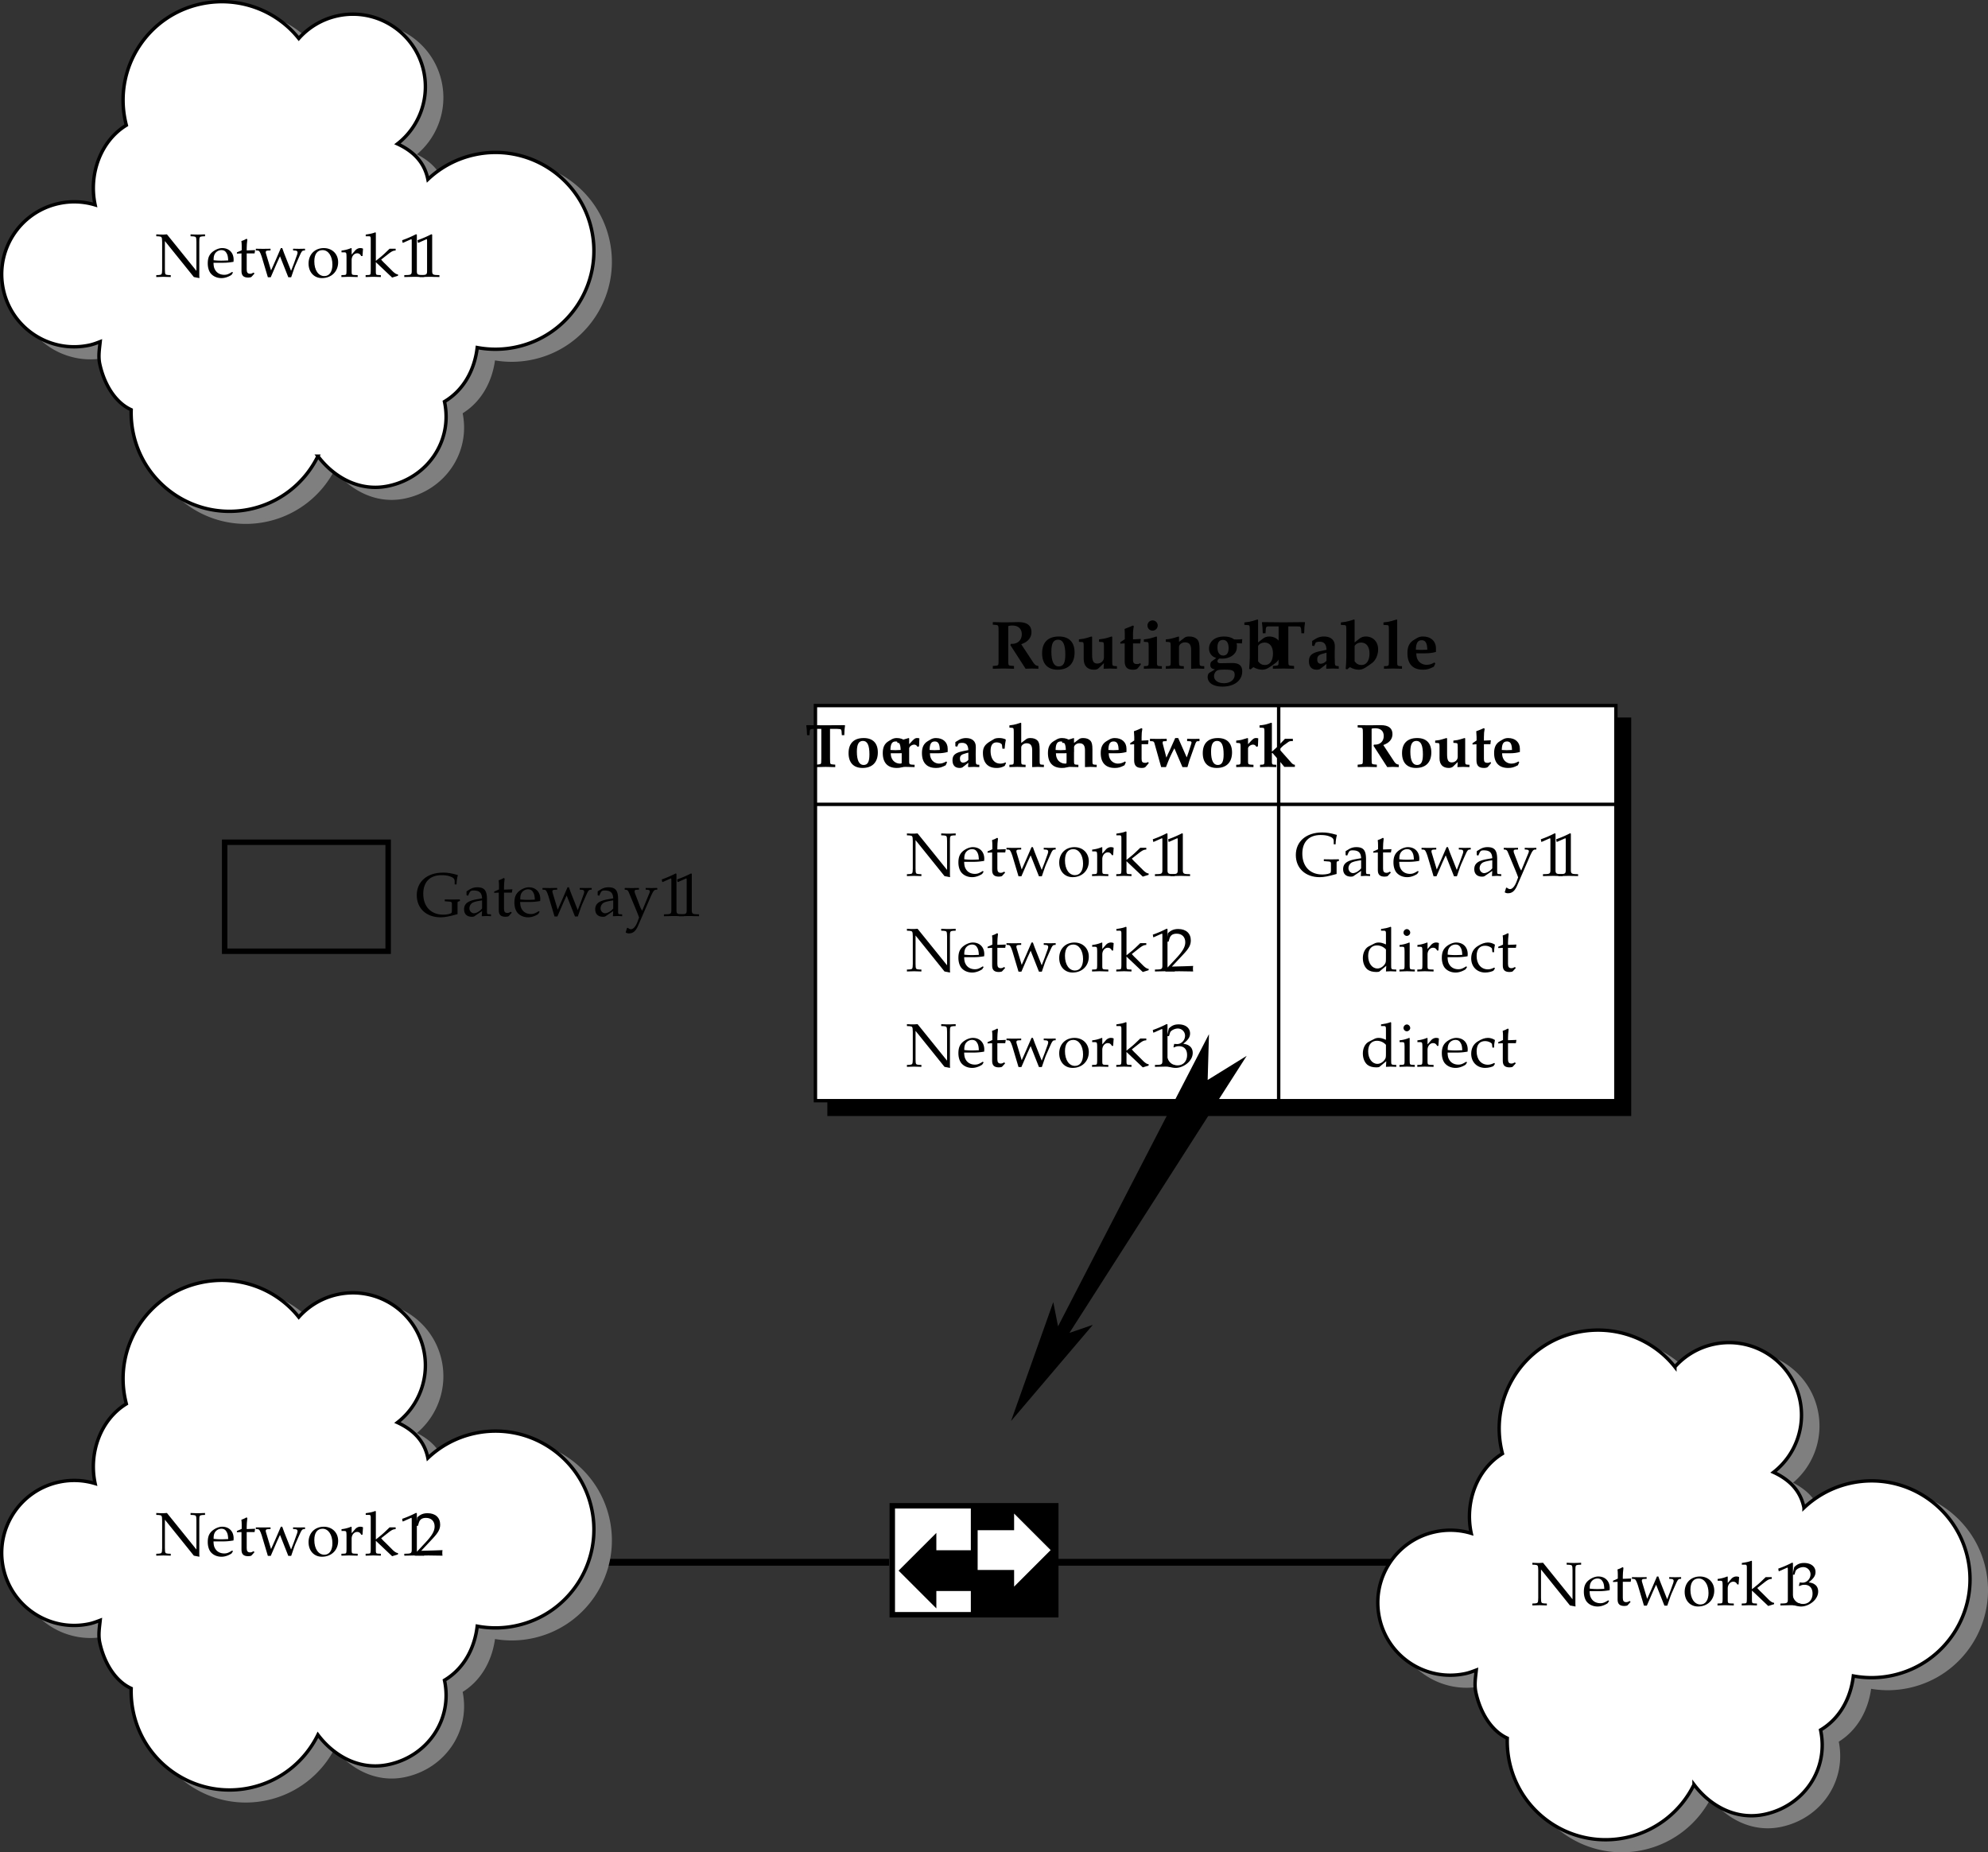 <svg xmlns="http://www.w3.org/2000/svg" xmlns:xlink="http://www.w3.org/1999/xlink" width="291.821" height="271.904"><rect width="100%" height="100%" fill="#333333" stroke="none"/><defs><path id="a" d="M.156-.25v.281C.796.016 1.016 0 1.203 0c.172 0 .438.016 1.078.031V-.25l-.406-.016c-.422-.046-.438-.078-.453-.812V-5.25L5.672.031l.812.157v-.11C6.47-.016 6.47-.109 6.47-.156v-4.969c0-.719.031-.766.453-.813l.39-.015v-.281c-.578.03-.875.03-1.062.03-.203 0-.438 0-1.063-.03v.28l.407.016c.422.047.437.094.453.813v4.25L1.72-6.235l-.485.032c-.515 0-.578 0-1.078-.031v.28l.39.016c.423.047.454.094.47.813v4.047C1-.344.969-.312.546-.266Zm0 0"/><path id="b" d="m3.938-.625-.126-.094c-.562.344-.78.422-1.171.422-.579 0-1.063-.266-1.313-.703-.172-.281-.234-.547-.25-1.063h1.313c.64 0 1.062-.046 1.625-.14 0-.125.015-.203.015-.313 0-1.03-.672-1.703-1.687-1.703-.313 0-.703.11-1.078.328C.53-3.453.234-2.906.234-1.969c0 .563.141 1.047.375 1.39.36.485.954.766 1.641.766.344 0 .672-.078 1.031-.234.235-.11.438-.219.469-.281zm-.704-1.781c-.468.015-.671.031-1.015.031a9.74 9.74 0 0 1-1.125-.063c0-.421.031-.609.14-.859a1.12 1.12 0 0 1 1-.625c.313 0 .547.11.704.36.203.296.265.562.296 1.156zm0 0"/><path id="c" d="M.875-3.438v2.594c0 .656.297.953 1 .953.203 0 .422-.046.469-.109l.437-.484-.125-.141c-.219.125-.344.172-.515.172-.36 0-.5-.188-.5-.625v-2.36h1.156l.078-.484-1.234.047v-.344c0-.36.03-.75.093-1.265l-.109-.11c-.219.14-.484.25-.766.344.032.25.047.438.047.719v.625l-.703.312v.188zm0 0"/><path id="d" d="M3.719-4.219c-.75 1.75-.86 2-1.438 3.282l-.75-2.485C1.5-3.5 1.5-3.578 1.5-3.64c0-.14.11-.218.344-.218l.36-.016v-.25c-.626.016-.876.016-1.079.016-.203 0-.453 0-1.078-.016v.25l.266.016c.25.015.359.203.593.89l.906 3.03h.422L3.125-2c.078-.188.094-.203.469-1.016L4.813.063h.421c.079-.235.141-.422.204-.594.171-.531.375-1.078.406-1.14l.625-1.407c.265-.61.375-.75.562-.781l.235-.016v-.25c-.5.016-.704.016-.875.016-.172 0-.375 0-.875-.016v.25l.296.016c.22 0 .36.109.36.28 0 .095-.031.204-.063.313L5.656-2c-.078.203-.156.406-.437 1.125l-1.032-2.61c-.125-.328-.187-.5-.265-.734Zm0 0"/><path id="e" d="M2.516-4.219C1.203-4.219.28-3.297.28-1.953c0 1.266.797 2.14 1.969 2.14 1.39 0 2.375-.968 2.375-2.328 0-1.218-.875-2.078-2.11-2.078zm-.172.297c.844 0 1.437.89 1.437 2.125 0 1.047-.437 1.688-1.187 1.688-.875 0-1.469-.875-1.469-2.157 0-1.078.438-1.656 1.219-1.656zm0 0"/><path id="f" d="M.188-.25v.281C.78.016 1.046 0 1.296 0c.219 0 .547.016 1.281.031V-.25L2.11-.266c-.406-.03-.421-.046-.421-.656v-1.547c0-.547.359-.984.812-.984.266 0 .453.125.594.406h.187l.078-1.078c-.093-.063-.25-.094-.421-.094-.266 0-.547.14-.735.36l-.515.593v-.921l-.079-.032a4.904 4.904 0 0 1-1.406.36v.265h.344c.36 0 .375.031.39.656v2.016C.922-.328.922-.297.61-.266zm0 0"/><path id="g" d="M.188-.25v.281C.813.016 1.078 0 1.327 0c.25 0 .5.016 1.094.031V-.25l-.39-.016c-.329-.03-.345-.062-.345-.656v-1.234L4.079.109l.86-.265V-.36c-.22 0-.47-.157-.766-.438L3.047-1.922a5.88 5.88 0 0 1-.578-.61l1.156-.905c.438-.329.656-.422.969-.422v-.266h-.89c-.579.563-1 .969-1.36 1.25l-.656.531v-4.125l-.079-.062c-.39.156-.687.218-1.406.328v.25H.72c.156 0 .219.11.219.375v4.656C.923-.328.923-.297.61-.266zm0 0"/><path id="h" d="M.61-5h.078l1.171-.516c0-.015.016-.015.016-.015.063 0 .078.093.078.297V-.86c0 .468-.094.562-.578.593L.859-.25v.281C1.641.016 2.156 0 2.344 0c.125 0 .328 0 .625.016.125 0 .375 0 .797.015V-.25l-.47-.016c-.483-.03-.593-.125-.593-.593v-5.344l-.125-.047a15.14 15.14 0 0 1-2.031.875Zm0 0"/><path id="i" d="M.14-.203V.03C1.235.016 1.75 0 2.157 0c.375 0 .906.016 2.063.031-.032-.187-.032-.281-.032-.406s0-.219.032-.406c-1.047.047-1.453.047-3.125.094l1.64-1.75c.875-.923 1.14-1.423 1.14-2.094 0-1.032-.703-1.672-1.844-1.672-.64 0-1.078.187-1.531.625L.344-4.344h.265l.125-.422c.141-.515.47-.75 1.063-.75.781 0 1.266.485 1.266 1.266 0 .672-.376 1.328-1.391 2.406zm0 0"/><path id="j" d="M.39-4.484h.282l.156-.5c.094-.313.672-.61 1.14-.61a1.06 1.06 0 0 1 1.063 1.047c0 .672-.531 1.234-1.172 1.234-.062 0-.171-.015-.296-.015-.016 0-.063 0-.125-.016l-.11.485.063.046c.343-.156.5-.187.75-.187.75 0 1.187.469 1.187 1.297 0 .906-.562 1.516-1.39 1.516-.422 0-.797-.141-1.063-.391-.219-.203-.328-.406-.5-.89l-.234.093C.328-.828.39-.5.453-.047c.469.156.86.234 1.203.234.719 0 1.547-.406 2.047-1.015.297-.375.453-.766.453-1.188 0-.437-.172-.812-.5-1.03-.234-.173-.437-.235-.89-.313.718-.563 1-.97 1-1.516 0-.797-.672-1.328-1.672-1.328-.61 0-1.016.172-1.453.61zm0 0"/><path id="x" d="M5.766-4.64h.28c0-.47.063-.876.188-1.376-1-.28-1.468-.359-2.171-.359-2.329 0-3.86 1.313-3.86 3.313 0 1.937 1.406 3.25 3.5 3.25.64 0 1.266-.126 2.485-.47v-1.515c0-.281.015-.297.109-.328l.25-.094-.031-.219c-.547.016-.797.016-1.11.016-.297 0-.547 0-1.093-.015v.265l.75.063c.234.015.296.109.296.312v.922c0 .203-.015.313-.046.39-.094.157-.625.282-1.22.282-1.812 0-2.937-1.188-2.937-3.063C1.156-5 2.141-6 3.828-6c.453 0 .86.047 1.188.156.53.172.75.375.75.719zm0 0"/><path id="y" d="M2.922-.734 2.875.03c.438-.014.578-.03.703-.03.11 0 .172 0 .469.016l.187.015V-.25l-.343-.016c-.235-.015-.25-.046-.25-.515v-1.656c0-1.313-.375-1.782-1.422-1.782-.406 0-.75.094-1.094.297l-.484.297v.578l.234.063L1-3.266c.188-.421.281-.484.688-.484.843 0 1.203.344 1.234 1.156l-.89.156C.796-2.203.281-1.78.281-.984c0 .687.421 1.093 1.14 1.093.172 0 .312-.03.375-.078zm0-.375c-.266.359-.828.703-1.188.703-.359 0-.671-.328-.671-.719a.98.98 0 0 1 .437-.813c.234-.14.734-.265 1.422-.359zm0 0"/><path id="z" d="M2.672-.781c-.203-.328-.297-.547-.453-.985L1.64-3.28a.896.896 0 0 1-.079-.375c0-.125.094-.203.297-.203l.344-.016v-.25c-.594.016-.844.016-1.047.016-.218 0-.437 0-1.047-.016v.25l.157.016c.234.015.343.125.468.437l.985 2.36c.25.609.343.828.5 1.28l-.203.548c-.282.765-.641 1.171-.985 1.171-.14 0-.312-.078-.453-.203H.453l-.203.672a.79.79 0 0 0 .484.14c.594 0 .985-.327 1.329-1.108L3.89-2.766c.359-.828.53-1.062.75-1.093l.25-.016v-.25c-.485.016-.688.016-.844.016-.172 0-.375 0-.86-.016v.25l.235.016c.25.015.375.093.375.218a.693.693 0 0 1-.047.235zm0 0"/><path id="A" d="M3.703-3.938c-.5-.218-.75-.28-1.062-.28-.25 0-.47.046-.688.171l-.797.406c-.515.282-.843.938-.843 1.704 0 .718.25 1.312.671 1.671.329.25.75.375 1.329.375.187 0 .39-.03.437-.078l1-.828-.047.828C4.11.016 4.266 0 4.391 0c.078 0 .203 0 .39.016.063 0 .235 0 .438.015V-.25l-.422-.016c-.313-.046-.328-.062-.328-.656v-5.547L4.39-6.53c-.407.156-.704.218-1.407.328v.25h.5c.157 0 .22.11.22.375zm0 1.954c0 .578-.015.671-.125.875-.25.421-.703.703-1.125.703-.781 0-1.36-.766-1.36-1.844 0-.969.485-1.547 1.298-1.547.343 0 .703.11 1.015.328.188.125.297.25.297.313zm0 0"/><path id="B" d="m1.688-4.188-.079-.03a4.904 4.904 0 0 1-1.406.359v.265h.344c.36 0 .375.031.39.656v2.016c0 .594-.03.625-.328.656L.188-.25v.281C.813.016 1.078 0 1.313 0c.234 0 .5.016 1.125.031V-.25L2.03-.266c-.328-.046-.328-.062-.344-.656Zm-.407-2c-.265 0-.5.235-.5.516 0 .25.235.484.485.484.265 0 .5-.234.5-.484 0-.266-.235-.516-.485-.516Zm0 0"/><path id="C" d="M3.594-2.797c0-.422.047-.781.125-1.11-.36-.218-.672-.312-1.047-.312-.438 0-.938.172-1.469.516-.64.39-.969 1.015-.969 1.812 0 1.22.844 2.079 2.063 2.079.469 0 1.14-.172 1.234-.313l.188-.281-.094-.14c-.344.171-.625.265-.938.265-1 0-1.656-.781-1.656-1.969 0-.969.438-1.5 1.25-1.5.406 0 .828.172 1 .406l.063.547zm0 0"/><path id="k" d="M3.64-5.578h1.047c.407.016.5.031.563.094l.078.203.047.625h.36c.015-.688.046-1 .109-1.422l-.047-.047c-2.469.016-2.469.016-2.797.016-.313 0-.313 0-2.797-.016l-.047.047c.063.422.094.734.11 1.422h.359l.047-.625c.062-.266.078-.282.64-.297H2.36v4.36c0 .546-.015.687-.078.765-.047.047-.125.078-.344.094l-.328.03v.36C2.36.016 2.688 0 3 0c.328 0 .64.016 1.406.031v-.36l-.343-.03c-.204-.016-.282-.032-.344-.094-.063-.063-.078-.188-.078-.766Zm0 0"/><path id="l" d="M2.578-4.234c-1.437 0-2.219.78-2.219 2.218C.36-.625 1.094.156 2.406.156c1.438 0 2.25-.828 2.25-2.281 0-1.36-.734-2.11-2.078-2.11zm-.11.421c.657 0 .954.641.954 1.97 0 1.109-.25 1.562-.86 1.562-.64 0-.984-.656-.984-1.953 0-1.094.281-1.579.89-1.579zm0 0"/><path id="n" d="M.266-.313v.344L1.437 0c.11 0 .125 0 1.36.031v-.344l-.36-.015C2.031-.375 2-.391 2-.906v-1.781c0-.282.375-.579.734-.579.22 0 .375.11.5.329l.22-.094.046-1.156a1.039 1.039 0 0 0-.328-.047c-.266 0-.422.109-.766.468L2-3.328v-.86l-.078-.046-.64.187c-.266.094-.438.125-1.016.188v.328l.406.031c.203.016.234.078.234.625v1.969c0 .5-.031.562-.328.578zm0 0"/><path id="m" d="M4.156-2.656c0-.969-.687-1.578-1.718-1.578-.297 0-.532.062-.782.203l-.422.25c-.593.36-.859.89-.859 1.75C.375-.61 1.094.156 2.438.156c.53 0 .843-.093 1.421-.39l.204-.438-.11-.125c-.422.235-.687.313-1.062.313-.454 0-.907-.25-1.125-.641-.141-.25-.204-.453-.22-.875h1.188c.516 0 .97-.063 1.422-.188Zm-1.906.203h-.031c-.078 0-.235-.016-.438-.016-.047 0-.125 0-.281-.015.016-.891.234-1.25.766-1.25.5 0 .718.359.734 1.25zm0 0"/><path id="o" d="m2.688-.61-.047.563.046.078C3.172.016 3.375 0 3.516 0c.125 0 .312.016.78.031v-.344l-.265-.015c-.203-.031-.25-.125-.25-.547v-.203c-.015-.297-.015-.547-.015-.766 0-.218 0-.515.015-.86v-.265c0-.797-.531-1.265-1.437-1.265-.39 0-.735.093-1.078.296L.78-3.64v.61l.266.062.203-.437c.031-.063.281-.125.516-.125.609 0 .89.328.921 1.062l-.78.156C.765-2.078.358-1.734.358-.968.36-.234.734.156 1.406.156c.219 0 .36-.047.453-.11zm0-.421c-.172.234-.5.406-.766.406-.297 0-.469-.219-.469-.578 0-.438.188-.61.828-.781l.406-.11Zm0 0"/><path id="p" d="M3.516-2.672c.046-.578.093-.875.171-1.265l-.062-.126c-.406-.14-.594-.171-.922-.171-.344 0-.594.046-.812.187l-.47.281c-.796.47-1.093.922-1.093 1.704 0 1.437.703 2.218 2 2.218a2.24 2.24 0 0 0 1.203-.312l.188-.406-.078-.094c-.297.125-.5.172-.766.172-.89 0-1.422-.72-1.422-1.86 0-.828.297-1.25.875-1.25.406 0 .766.172.797.375l.063.547zm0 0"/><path id="q" d="M.219-.313v.344L1.375 0c.188 0 .61.016 1.219.031v-.344L2.28-.328c-.297-.016-.328-.078-.328-.578V-2.86c0-.313.375-.61.781-.61.579 0 .829.313.829 1.047V.031C4.03.016 4.218 0 4.375 0c.14 0 .328.016.906.031v-.344l-.297-.015c-.296-.016-.328-.078-.328-.578v-1.672c0-.688-.078-1.031-.312-1.281-.235-.25-.594-.375-1.047-.375-.266 0-.469.046-.625.171l-.719.547v-2.906l-.078-.062-.64.203C1-6.203.702-6.156.218-6.094v.328l.406.032c.203.015.234.078.234.625v4.203c0 .5-.03.562-.328.578zm0 0"/><path id="r" d="M.219-.313v.344L1.375 0c.188 0 .61.016 1.219.031v-.344L2.28-.328c-.297-.016-.328-.078-.328-.578V-2.86c0-.313.375-.61.781-.61.579 0 .829.313.829 1.031v2.47C4.03.015 4.218 0 4.375 0c.14 0 .328.016.906.031v-.344l-.297-.015c-.296-.016-.328-.078-.328-.578v-1.672c0-.688-.078-1.031-.312-1.281-.235-.25-.594-.375-1.047-.375-.266 0-.469.046-.625.171l-.719.547v-.671l-.047-.047C.97-3.938.72-3.875.22-3.86v.328l.406.031c.203.016.234.078.234.625v1.969c0 .5-.03.562-.328.578zm0 0"/><path id="s" d="m2.922-.547-.078-.172c-.188.094-.266.125-.406.125-.438 0-.563-.14-.563-.578v-2.156h.953l.063-.578-1.016.047v-.516c0-.5.031-.813.11-1.219l-.126-.093c-.359.171-.64.28-1.109.453.031.453.047.625.047.828v.531l-.594.39v.204l.578-.047v2.344c0 .796.328 1.14 1.11 1.14.28 0 .5-.062.578-.172zm0 0"/><path id="t" d="M1.75.031h.703C2.922-1.172 3-1.39 3.688-2.734L4.875.03h.734c.141-.469.235-.812.313-1.047l.828-2.328c.11-.297.203-.422.328-.422l.297-.015v-.344c-.531.016-.734.016-.906.016-.172 0-.375 0-.907-.016v.344l.375.015c.172 0 .266.079.266.188a.665.665 0 0 1-.031.172l-.328 1.015c-.094.313-.188.563-.344 1L4.25-4.234h-.438l-.78 1.75c-.188.39-.36.75-.516 1.125l-.532-2.047c-.015-.031-.015-.11-.015-.172 0-.11.062-.188.172-.188l.421-.015v-.344l-1.218.016c-.125 0-.266 0-1.235-.016v.344l.297.015c.219.016.313.094.375.344zm0 0"/><path id="u" d="M.266-.313v.344L1.422 0c.187 0 .61.016 1.219.031v-.344l-.313-.015C2.031-.344 2-.406 2-.906v-1.125h.094l.953 1.078c.125.156.64.781.781.953h1.547v-.313c-.188-.015-.328-.093-.5-.28L3.109-2.579l.079-.063c.265-.28.515-.515.624-.578l.563-.406a.715.715 0 0 1 .438-.156h.265v-.344H3.922L2.953-3.11c-.203.218-.453.437-.953.875v-4.188l-.078-.062-.64.203c-.266.078-.563.14-1.095.187v.328l.485.032c.203.015.234.078.234.625v4.203c0 .5-.031.562-.328.578zm0 0"/><path id="v" d="M.344-.328v.36C1.109.015 1.438 0 1.75 0c.313 0 .64.016 1.406.031v-.36l-.344-.03c-.203-.016-.28-.032-.343-.094-.063-.063-.078-.188-.078-.766v-4.375c.125-.062.28-.078.515-.078.813 0 1.266.406 1.266 1.14 0 .766-.516 1.266-1.281 1.266h-.157l-.062.172L4.687.031 5.5 0c.453.016.531.016.875.031v-.36c-.328-.062-.422-.124-.64-.405l-1.626-2.47c.5-.202.72-.343.97-.608.25-.297.374-.61.374-1 0-.875-.578-1.313-1.703-1.313h-.625c-.25.016-.969.016-1.188.016-.25 0-.25 0-1.593-.016v.328l.344.031c.406.032.421.063.421.875v3.672c0 .547-.015.703-.078.766-.047.047-.125.078-.343.094zm0 0"/><path id="w" d="m3.531-.719-.047.75C4 .016 4.22 0 4.328 0c.078 0 .25.016.5.016.047 0 .234 0 .422.015v-.344l-.297-.015c-.297-.016-.328-.078-.328-.578v-3.281l-.094-.047-.625.187c-.281.094-.469.125-1.015.188v.328l.406.031c.203.016.234.078.234.625v1.406c0 .453-.39.813-.875.813-.5 0-.687-.313-.687-1.188v-2.343l-.094-.047-.64.187c-.282.094-.438.125-1.016.188v.328l.406.031c.219.016.234.078.234.625v1.61c0 .921.485 1.421 1.36 1.421.265 0 .484-.078.625-.203zm0 0"/><path id="D" d="M.39-.375v.406C1.235.016 1.595 0 1.938 0c.36 0 .72.016 1.563.031v-.406l-.375-.031c-.22-.016-.314-.031-.376-.094-.078-.078-.094-.219-.094-.844v-4.875c.14-.062.313-.093.578-.093.891 0 1.407.468 1.407 1.28 0 .845-.579 1.407-1.422 1.407h-.172l-.078.188L5.203.03 6.11 0c.516.016.594.016.97.031v-.406c-.36-.063-.454-.125-.704-.438l-1.813-2.75c.563-.234.813-.374 1.079-.671a1.64 1.64 0 0 0 .421-1.11c0-.968-.64-1.468-1.906-1.468-.11 0-.343 0-.687.015-.266 0-1.078.016-1.313.016-.281 0-.281 0-1.765-.032v.375l.375.032c.453.031.468.078.468.968v4.094c0 .594-.015.766-.078.828-.062.063-.156.094-.39.11Zm0 0"/><path id="E" d="M2.875-4.703c-1.61 0-2.469.86-2.469 2.469 0 1.53.813 2.406 2.266 2.406 1.594 0 2.5-.906 2.5-2.531 0-1.516-.813-2.344-2.297-2.344zm-.125.469c.719 0 1.063.703 1.063 2.187 0 1.235-.282 1.735-.97 1.735-.718 0-1.077-.735-1.077-2.172 0-1.22.296-1.75.984-1.75zm0 0"/><path id="F" d="m3.922-.797-.047.828C4.453.016 4.688 0 4.813 0c.093 0 .28.016.546.016.063 0 .266 0 .47.015v-.375L5.5-.359C5.172-.391 5.14-.453 5.14-1v-3.656l-.093-.047-.703.219c-.328.093-.532.125-1.14.203v.36l.452.03c.235.016.266.094.266.704v1.562c0 .5-.438.89-.969.89-.562 0-.765-.343-.765-1.312v-2.61l-.11-.046-.703.219c-.313.093-.5.125-1.125.203v.36l.453.03c.235.016.25.094.25.704v1.78C.953-.39 1.5.173 2.47.173c.297 0 .547-.078.687-.234zm0 0"/><path id="G" d="m3.234-.594-.078-.203c-.203.11-.297.14-.453.14-.469 0-.625-.155-.625-.655v-2.375h1.063l.078-.657-1.14.063v-.578a6.1 6.1 0 0 1 .124-1.36l-.14-.093c-.407.187-.72.296-1.22.5.032.5.032.687.032.906v.61l-.656.421v.219l.64-.031v2.593c0 .89.375 1.266 1.235 1.266.312 0 .562-.078.656-.188zm0 0"/><path id="H" d="M.344-.344v.375L1.625 0c.203 0 .688.016 1.36.031v-.375l-.36-.015c-.328-.032-.36-.094-.36-.641v-3.656l-.093-.047-.703.219c-.344.093-.578.14-.985.187-.015 0-.078 0-.14.016v.36l.453.03c.219.016.25.094.25.704V-1c0 .547-.031.61-.36.64zm1.281-6.718a.74.74 0 0 0-.75.75c0 .421.328.75.75.75a.76.76 0 0 0 .75-.75.74.74 0 0 0-.75-.75zm0 0"/><path id="I" d="M.234-.344v.375L1.531 0c.203 0 .672.016 1.344.031v-.375l-.344-.015c-.328-.032-.36-.094-.36-.641v-2.172c0-.344.407-.672.86-.672.656 0 .922.328.922 1.14V.032C4.484.016 4.688 0 4.86 0c.157 0 .375.016 1.016.031v-.375l-.328-.015c-.344-.032-.36-.094-.36-.641v-1.86c0-.765-.093-1.156-.359-1.437-.266-.266-.656-.406-1.156-.406-.313 0-.531.047-.703.187l-.797.61v-.75l-.063-.047c-1.046.328-1.312.39-1.875.422v.36l.454.03c.234.016.265.094.265.704V-1c0 .547-.031.61-.36.64zm0 0"/><path id="J" d="m5.297-3.688.047-.624c-.407.03-.594.046-.828.046-.063 0-.204 0-.36-.015-.406-.297-.875-.422-1.515-.422-1.282 0-2.172.719-2.172 1.781 0 .375.125.703.375.969.187.187.344.281.687.406l-.718.531C.719-.937.655-.734.655-.53c0 .375.172.547.672.672L.516.625c-.141.078-.25.344-.25.61 0 .874.828 1.421 2.156 1.421 1.75 0 2.922-.89 2.922-2.234 0-.86-.469-1.234-1.469-1.234-.172 0-.297 0-.828.015-.422 0-.75.016-.875.016-.313 0-.469-.094-.469-.297 0-.156.078-.266.281-.39.188.015.282.015.407.015.703 0 1.328-.234 1.734-.64.313-.313.438-.641.438-1.157 0-.172 0-.297-.047-.469zm-2.781-.515c.53 0 .828.422.828 1.203 0 .719-.281 1.094-.797 1.094-.531 0-.844-.438-.844-1.203 0-.735.281-1.094.813-1.094zm.203 4.36c1.234 0 1.515.14 1.515.796 0 .688-.656 1.203-1.546 1.203-.891 0-1.485-.406-1.485-1.031 0-.375.203-.719.5-.86.172-.078.531-.109 1.016-.109Zm0 0"/><path id="L" d="M4.047-6.188h1.156c.453 0 .563.016.625.094l.094.235.047.687h.406c.016-.766.047-1.11.125-1.594l-.063-.046c-2.75.03-2.75.03-3.093.03-.36 0-.36 0-3.11-.03l-.062.046c.078.485.094.829.125 1.594h.406l.047-.687c.063-.313.094-.329.703-.329h1.172v4.844c0 .61-.016.75-.078.828-.063.063-.14.094-.39.11l-.376.031v.406C2.625.016 2.984 0 3.328 0c.36 0 .719.016 1.563.031v-.406l-.375-.031c-.22-.016-.313-.031-.375-.094-.079-.078-.094-.219-.094-.844Zm0 0"/><path id="M" d="m2.984-.672-.046.625.046.078C3.516.016 3.75 0 3.906 0c.14 0 .36.016.875.031v-.375l-.297-.031c-.218-.031-.28-.14-.28-.61v-.203c-.016-.343-.016-.625-.016-.859 0-.25 0-.578.015-.953v-.297c0-.89-.594-1.406-1.61-1.406-.421 0-.812.11-1.187.328l-.531.328v.688l.297.062.219-.5c.03-.062.312-.14.578-.14.672 0 .984.374 1.015 1.187l-.875.188c-1.265.25-1.703.64-1.703 1.5C.406-.266.812.171 1.562.171c.235 0 .391-.047.5-.125zm0-.484a1.128 1.128 0 0 1-.859.453c-.313 0-.5-.235-.5-.625 0-.484.203-.688.922-.875l.437-.125zm0 0"/><path id="K" d="m2.11-7.14-.079-.063-.719.219c-.296.093-.625.156-1.218.218v.36l.531.031c.234.016.266.078.266.688v4.062C.875-.985.844-.406.797.047l.219.078.39-.328c.469.25.875.375 1.313.375.312 0 .578-.078.875-.25.39-.234.86-.563 1.14-.781.5-.407.829-1.188.829-1.954 0-1.124-.75-1.89-1.813-1.89-.406 0-.688.11-1.031.39l-.61.485zm0 3.827c.203-.328.546-.5.953-.5.78 0 1.234.61 1.234 1.61 0 1.047-.453 1.687-1.172 1.687-.422 0-.75-.171-1.016-.546zm0 0"/><path id="N" d="m.234-6.406.532.031c.234.016.265.078.265.688V-1c0 .547-.031.61-.36.64l-.359.016v.375L1.61 0c.204 0 .688.016 1.344.031v-.375L2.61-.359C2.281-.391 2.25-.453 2.25-1v-6.14l-.078-.063-.719.219c-.297.093-.64.156-1.219.218zm0 0"/><path id="O" d="M4.61-2.953c0-1.063-.75-1.75-1.907-1.75-.328 0-.594.062-.86.219l-.468.28c-.672.407-.953.985-.953 1.938 0 1.594.781 2.438 2.281 2.438.594 0 .938-.11 1.594-.438l.219-.468-.125-.157c-.47.266-.766.344-1.172.344-.516 0-1.016-.265-1.266-.703-.156-.281-.219-.516-.234-.984H3.03c.578 0 1.094-.063 1.578-.204zm-2.11.219h-.047c-.078 0-.25 0-.469-.016-.046 0-.14 0-.328-.016.032-.984.282-1.39.86-1.39.562 0 .796.406.828 1.39zm0 0"/></defs><path fill="none" stroke="#000" d="M130.51 229.331h-43.5m118.5 0h-50.25"/><path fill="#7f7f7f" stroke="#7f7f7f" stroke-width=".5" d="M20.784 19.331c-1.676-7.797 3.285-15.476 11.082-17.156 5.547-1.191 11.078.906 14.383 5.066a10.634 10.634 0 0 1 5.707-3.324c5.746-1.234 11.406 2.418 12.64 8.164a10.637 10.637 0 0 1-3.863 10.633c2.453 1.129 3.984 2.809 4.469 5.211a14.437 14.437 0 0 1 6.886-3.625c7.801-1.676 15.48 3.281 17.157 11.078 1.68 7.797-3.282 15.48-11.078 17.156a14.41 14.41 0 0 1-5.72.079c-.386 3.27-1.984 6.246-4.812 7.933 1.239 5.746-2.445 11.137-8.191 12.375-4.172.899-7.969-1.172-10.387-4.363a14.41 14.41 0 0 1-9.933 7.77c-7.797 1.68-15.477-3.282-17.157-11.079a14.544 14.544 0 0 1-.32-3.508c-2.398-1.09-3.996-3.847-4.613-6.718-.239-1.117-.047-2.196.062-3.274-.508.196-1.031.395-1.574.512-5.746 1.234-11.406-2.418-12.64-8.16-1.235-5.746 2.417-11.406 8.163-12.64a10.575 10.575 0 0 1 5.309.21c-.977-4.539.832-9.402 4.586-11.695-.059-.211-.11-.426-.156-.645"/><path fill="#fff" stroke="#000" stroke-width=".5" d="M18.393 17.738C16.717 9.94 21.674 2.26 29.475.58c5.547-1.191 11.074.907 14.383 5.067a10.62 10.62 0 0 1 5.707-3.325c5.746-1.234 11.402 2.418 12.64 8.165a10.64 10.64 0 0 1-3.863 10.632c2.453 1.13 3.985 2.809 4.469 5.211a14.437 14.437 0 0 1 6.887-3.625c7.797-1.675 15.476 3.282 17.156 11.078 1.68 7.797-3.281 15.48-11.078 17.157a14.429 14.429 0 0 1-5.723.078c-.383 3.27-1.98 6.246-4.808 7.933 1.234 5.746-2.446 11.137-8.192 12.375-4.172.899-7.969-1.171-10.386-4.363a14.423 14.423 0 0 1-9.934 7.77c-7.797 1.68-15.48-3.282-17.156-11.078a14.544 14.544 0 0 1-.32-3.508c-2.4-1.09-3.997-3.848-4.614-6.723-.238-1.113-.047-2.191.063-3.27-.508.196-1.032.395-1.579.512C7.385 51.902 1.725 48.25.491 42.503c-1.239-5.742 2.418-11.402 8.16-12.637a10.588 10.588 0 0 1 5.312.211c-.976-4.539.832-9.402 4.582-11.695a17.193 17.193 0 0 1-.152-.644"/><g transform="translate(57.01 -555.114)"><use xlink:href="#a" width="100%" height="100%" x="-34.226" y="595.75"/><use xlink:href="#b" width="100%" height="100%" x="-26.747" y="595.75"/><use xlink:href="#c" width="100%" height="100%" x="-22.436" y="595.75"/><use xlink:href="#d" width="100%" height="100%" x="-19.502" y="595.75"/><use xlink:href="#e" width="100%" height="100%" x="-11.996" y="595.75"/><use xlink:href="#f" width="100%" height="100%" x="-7.082" y="595.75"/><use xlink:href="#g" width="100%" height="100%" x="-3.527" y="595.75"/><use xlink:href="#h" width="100%" height="100%" x="1.477" y="595.75"/><use xlink:href="#h" width="100%" height="100%" x="3.727" y="595.75"/></g><path fill="#7f7f7f" stroke="#7f7f7f" stroke-width=".5" d="M20.784 207.027c-1.676-7.797 3.285-15.477 11.082-17.157 5.547-1.195 11.078.907 14.383 5.067a10.634 10.634 0 0 1 5.707-3.324c5.746-1.235 11.406 2.418 12.64 8.164a10.64 10.64 0 0 1-3.863 10.632c2.453 1.13 3.984 2.809 4.469 5.211a14.437 14.437 0 0 1 6.886-3.625c7.801-1.68 15.48 3.282 17.157 11.078 1.68 7.797-3.282 15.481-11.078 17.157a14.336 14.336 0 0 1-5.72.074c-.386 3.273-1.984 6.25-4.812 7.937 1.239 5.747-2.445 11.137-8.191 12.375-4.172.899-7.969-1.171-10.387-4.363a14.41 14.41 0 0 1-9.933 7.77c-7.797 1.68-15.477-3.282-17.157-11.078a14.544 14.544 0 0 1-.32-3.508c-2.398-1.09-3.996-3.848-4.613-6.719-.239-1.117-.047-2.195.062-3.273-.508.191-1.031.394-1.574.511-5.746 1.235-11.406-2.418-12.64-8.164-1.235-5.742 2.417-11.402 8.163-12.637a10.575 10.575 0 0 1 5.309.211c-.977-4.539.832-9.402 4.586-11.695-.059-.215-.11-.426-.156-.644"/><path fill="#fff" stroke="#000" stroke-width=".5" d="M18.393 205.433c-1.676-7.797 3.281-15.477 11.082-17.156 5.547-1.196 11.074.902 14.383 5.066a10.62 10.62 0 0 1 5.707-3.324c5.746-1.235 11.402 2.418 12.64 8.164a10.64 10.64 0 0 1-3.863 10.633c2.453 1.129 3.985 2.804 4.469 5.21a14.37 14.37 0 0 1 6.887-3.624c7.797-1.68 15.476 3.28 17.156 11.078 1.68 7.797-3.281 15.48-11.078 17.156a14.355 14.355 0 0 1-5.723.074c-.383 3.274-1.98 6.246-4.808 7.938 1.234 5.746-2.446 11.136-8.192 12.37-4.172.9-7.969-1.167-10.386-4.359-1.883 3.836-5.434 6.801-9.934 7.77-7.797 1.68-15.48-3.281-17.156-11.078a14.544 14.544 0 0 1-.32-3.508c-2.4-1.094-3.997-3.848-4.614-6.723-.238-1.113-.047-2.191.063-3.27-.508.192-1.032.395-1.579.513-5.742 1.234-11.402-2.418-12.636-8.165-1.239-5.742 2.418-11.402 8.16-12.64 1.828-.39 3.644-.29 5.312.215-.976-4.54.832-9.403 4.582-11.696a17.193 17.193 0 0 1-.152-.644"/><g transform="translate(57.01 -555.114)"><use xlink:href="#a" width="100%" height="100%" x="-34.226" y="783.445"/><use xlink:href="#b" width="100%" height="100%" x="-26.747" y="783.445"/><use xlink:href="#c" width="100%" height="100%" x="-22.436" y="783.445"/><use xlink:href="#d" width="100%" height="100%" x="-19.502" y="783.445"/><use xlink:href="#e" width="100%" height="100%" x="-11.996" y="783.445"/><use xlink:href="#f" width="100%" height="100%" x="-7.082" y="783.445"/><use xlink:href="#g" width="100%" height="100%" x="-3.527" y="783.445"/><use xlink:href="#h" width="100%" height="100%" x="1.477" y="783.445"/><use xlink:href="#i" width="100%" height="100%" x="3.727" y="783.445"/></g><path fill="#7f7f7f" stroke="#7f7f7f" stroke-width=".5" d="M222.784 214.331c-1.676-7.797 3.285-15.476 11.082-17.156 5.547-1.191 11.078.906 14.383 5.066a10.634 10.634 0 0 1 5.707-3.324c5.746-1.234 11.406 2.422 12.64 8.164a10.637 10.637 0 0 1-3.863 10.633c2.453 1.129 3.988 2.809 4.469 5.211a14.437 14.437 0 0 1 6.886-3.625c7.801-1.676 15.48 3.281 17.157 11.078 1.68 7.797-3.282 15.48-11.078 17.156a14.41 14.41 0 0 1-5.72.079c-.386 3.27-1.984 6.246-4.812 7.933 1.239 5.746-2.445 11.137-8.191 12.375-4.172.899-7.969-1.172-10.387-4.363a14.42 14.42 0 0 1-9.933 7.77c-7.797 1.68-15.477-3.282-17.157-11.079a14.544 14.544 0 0 1-.32-3.508c-2.398-1.09-3.996-3.847-4.613-6.718-.239-1.118-.047-2.196.062-3.274-.508.196-1.031.395-1.574.512-5.746 1.234-11.406-2.418-12.64-8.164-1.235-5.742 2.417-11.402 8.163-12.637a10.575 10.575 0 0 1 5.309.211c-.977-4.539.832-9.402 4.586-11.695-.059-.211-.11-.426-.156-.645"/><path fill="#fff" stroke="#000" stroke-width=".5" d="M220.393 212.738c-1.676-7.797 3.281-15.477 11.082-17.157 5.547-1.191 11.074.907 14.383 5.067a10.634 10.634 0 0 1 5.707-3.325c5.746-1.234 11.402 2.418 12.64 8.165a10.64 10.64 0 0 1-3.863 10.632c2.453 1.13 3.985 2.809 4.469 5.211a14.437 14.437 0 0 1 6.887-3.625c7.797-1.675 15.476 3.282 17.156 11.078 1.68 7.797-3.281 15.48-11.078 17.157a14.41 14.41 0 0 1-5.719.078c-.387 3.27-1.984 6.246-4.812 7.933 1.234 5.746-2.446 11.137-8.192 12.375-4.172.899-7.969-1.172-10.386-4.363a14.423 14.423 0 0 1-9.934 7.77c-7.797 1.68-15.48-3.282-17.156-11.079a14.544 14.544 0 0 1-.32-3.507c-2.4-1.094-3.997-3.848-4.614-6.723-.238-1.113-.047-2.191.063-3.27-.508.192-1.032.395-1.579.512-5.742 1.235-11.402-2.418-12.636-8.164-1.239-5.742 2.418-11.402 8.16-12.637a10.588 10.588 0 0 1 5.312.211c-.976-4.539.832-9.402 4.582-11.695a17.188 17.188 0 0 1-.152-.644"/><g transform="translate(57.01 -555.114)"><use xlink:href="#a" width="100%" height="100%" x="167.774" y="790.75"/><use xlink:href="#b" width="100%" height="100%" x="175.253" y="790.75"/><use xlink:href="#c" width="100%" height="100%" x="179.564" y="790.75"/><use xlink:href="#d" width="100%" height="100%" x="182.498" y="790.75"/><use xlink:href="#e" width="100%" height="100%" x="190.004" y="790.75"/><use xlink:href="#f" width="100%" height="100%" x="194.918" y="790.75"/><use xlink:href="#g" width="100%" height="100%" x="198.473" y="790.75"/><use xlink:href="#h" width="100%" height="100%" x="203.477" y="790.75"/><use xlink:href="#j" width="100%" height="100%" x="205.727" y="790.75"/></g><path d="M239.198 163.573v-58h-117.5v58h117.5"/><path fill="none" stroke="#000" stroke-width=".5" d="M239.198 163.573v-58h-117.5v58zm0 0"/><path fill="#fff" d="M237.198 161.573v-58h-117.5v58h117.5"/><path fill="none" stroke="#000" stroke-width=".5" d="M237.198 161.573v-58h-117.5v58zm-49.5-58v58m-68-43.5h117.5"/><g transform="translate(57.01 -555.114)"><use xlink:href="#k" width="100%" height="100%" x="61.19" y="667.688"/><use xlink:href="#l" width="100%" height="100%" x="67.193" y="667.688"/><use xlink:href="#m" width="100%" height="100%" x="72.197" y="667.688"/><use xlink:href="#n" width="100%" height="100%" x="74.447" y="667.688"/><use xlink:href="#m" width="100%" height="100%" x="77.948" y="667.688"/><use xlink:href="#o" width="100%" height="100%" x="82.448" y="667.688"/><use xlink:href="#p" width="100%" height="100%" x="86.948" y="667.688"/><use xlink:href="#q" width="100%" height="100%" x="90.944" y="667.688"/><use xlink:href="#m" width="100%" height="100%" x="96.443" y="667.688"/><use xlink:href="#r" width="100%" height="100%" x="98.693" y="667.688"/><use xlink:href="#m" width="100%" height="100%" x="104.192" y="667.688"/><use xlink:href="#s" width="100%" height="100%" x="108.692" y="667.688"/><use xlink:href="#t" width="100%" height="100%" x="111.689" y="667.688"/><use xlink:href="#l" width="100%" height="100%" x="119.186" y="667.688"/><use xlink:href="#n" width="100%" height="100%" x="124.19" y="667.688"/><use xlink:href="#u" width="100%" height="100%" x="127.691" y="667.688"/></g><g transform="translate(57.01 -555.114)"><use xlink:href="#v" width="100%" height="100%" x="141.94" y="667.688"/><use xlink:href="#l" width="100%" height="100%" x="148.438" y="667.688"/><use xlink:href="#w" width="100%" height="100%" x="153.442" y="667.688"/><use xlink:href="#s" width="100%" height="100%" x="158.941" y="667.688"/><use xlink:href="#m" width="100%" height="100%" x="161.938" y="667.688"/></g><g transform="translate(57.01 -555.114)"><use xlink:href="#a" width="100%" height="100%" x="75.963" y="683.688"/><use xlink:href="#b" width="100%" height="100%" x="83.442" y="683.688"/><use xlink:href="#c" width="100%" height="100%" x="87.753" y="683.688"/><use xlink:href="#d" width="100%" height="100%" x="90.687" y="683.688"/><use xlink:href="#e" width="100%" height="100%" x="98.193" y="683.688"/><use xlink:href="#f" width="100%" height="100%" x="103.107" y="683.688"/><use xlink:href="#g" width="100%" height="100%" x="106.662" y="683.688"/><use xlink:href="#h" width="100%" height="100%" x="111.666" y="683.688"/><use xlink:href="#h" width="100%" height="100%" x="113.916" y="683.688"/></g><g transform="translate(57.01 -555.114)"><use xlink:href="#a" width="100%" height="100%" x="75.963" y="697.688"/><use xlink:href="#b" width="100%" height="100%" x="83.442" y="697.688"/><use xlink:href="#c" width="100%" height="100%" x="87.753" y="697.688"/><use xlink:href="#d" width="100%" height="100%" x="90.687" y="697.688"/><use xlink:href="#e" width="100%" height="100%" x="98.193" y="697.688"/><use xlink:href="#f" width="100%" height="100%" x="103.107" y="697.688"/><use xlink:href="#g" width="100%" height="100%" x="106.662" y="697.688"/><use xlink:href="#h" width="100%" height="100%" x="111.666" y="697.688"/><use xlink:href="#i" width="100%" height="100%" x="113.916" y="697.688"/></g><g transform="translate(57.01 -555.114)"><use xlink:href="#a" width="100%" height="100%" x="75.963" y="711.688"/><use xlink:href="#b" width="100%" height="100%" x="83.442" y="711.688"/><use xlink:href="#c" width="100%" height="100%" x="87.753" y="711.688"/><use xlink:href="#d" width="100%" height="100%" x="90.687" y="711.688"/><use xlink:href="#e" width="100%" height="100%" x="98.193" y="711.688"/><use xlink:href="#f" width="100%" height="100%" x="103.107" y="711.688"/><use xlink:href="#g" width="100%" height="100%" x="106.662" y="711.688"/><use xlink:href="#h" width="100%" height="100%" x="111.666" y="711.688"/><use xlink:href="#j" width="100%" height="100%" x="113.916" y="711.688"/></g><g transform="translate(57.01 -555.114)"><use xlink:href="#x" width="100%" height="100%" x="133.003" y="683.688"/><use xlink:href="#y" width="100%" height="100%" x="139.87" y="683.688"/><use xlink:href="#c" width="100%" height="100%" x="144.37" y="683.688"/><use xlink:href="#b" width="100%" height="100%" x="147.304" y="683.688"/><use xlink:href="#d" width="100%" height="100%" x="151.615" y="683.688"/><use xlink:href="#y" width="100%" height="100%" x="159.121" y="683.688"/><use xlink:href="#z" width="100%" height="100%" x="163.621" y="683.688"/><use xlink:href="#h" width="100%" height="100%" x="168.625" y="683.688"/><use xlink:href="#h" width="100%" height="100%" x="170.875" y="683.688"/></g><g transform="translate(57.01 -555.114)"><use xlink:href="#A" width="100%" height="100%" x="142.732" y="697.688"/><use xlink:href="#B" width="100%" height="100%" x="148.231" y="697.688"/><use xlink:href="#f" width="100%" height="100%" x="150.85" y="697.688"/><use xlink:href="#b" width="100%" height="100%" x="154.405" y="697.688"/><use xlink:href="#C" width="100%" height="100%" x="158.716" y="697.688"/><use xlink:href="#c" width="100%" height="100%" x="162.712" y="697.688"/></g><g transform="translate(57.01 -555.114)"><use xlink:href="#A" width="100%" height="100%" x="142.732" y="711.688"/><use xlink:href="#B" width="100%" height="100%" x="148.231" y="711.688"/><use xlink:href="#f" width="100%" height="100%" x="150.85" y="711.688"/><use xlink:href="#b" width="100%" height="100%" x="154.405" y="711.688"/><use xlink:href="#C" width="100%" height="100%" x="158.716" y="711.688"/><use xlink:href="#c" width="100%" height="100%" x="162.712" y="711.688"/></g><g transform="translate(57.01 -555.114)"><use xlink:href="#D" width="100%" height="100%" x="88.336" y="653.25"/><use xlink:href="#E" width="100%" height="100%" x="95.556" y="653.25"/><use xlink:href="#F" width="100%" height="100%" x="101.116" y="653.25"/><use xlink:href="#G" width="100%" height="100%" x="107.226" y="653.25"/><use xlink:href="#H" width="100%" height="100%" x="110.556" y="653.25"/><use xlink:href="#I" width="100%" height="100%" x="113.886" y="653.25"/><use xlink:href="#J" width="100%" height="100%" x="119.996" y="653.25"/><use xlink:href="#K" width="100%" height="100%" x="125.556" y="653.25"/><use xlink:href="#L" width="100%" height="100%" x="128.056" y="653.25"/><use xlink:href="#M" width="100%" height="100%" x="134.726" y="653.25"/><use xlink:href="#K" width="100%" height="100%" x="139.726" y="653.25"/><use xlink:href="#N" width="100%" height="100%" x="145.836" y="653.25"/><use xlink:href="#O" width="100%" height="100%" x="149.166" y="653.25"/></g><g transform="translate(57.01 -555.114)"><use xlink:href="#x" width="100%" height="100%" x="3.965" y="689.582"/><use xlink:href="#y" width="100%" height="100%" x="10.832" y="689.582"/><use xlink:href="#c" width="100%" height="100%" x="15.332" y="689.582"/><use xlink:href="#b" width="100%" height="100%" x="18.266" y="689.582"/><use xlink:href="#d" width="100%" height="100%" x="22.577" y="689.582"/><use xlink:href="#y" width="100%" height="100%" x="30.083" y="689.582"/><use xlink:href="#z" width="100%" height="100%" x="34.583" y="689.582"/><use xlink:href="#h" width="100%" height="100%" x="39.587" y="689.582"/><use xlink:href="#h" width="100%" height="100%" x="41.837" y="689.582"/></g><path d="m148.413 208.597 6.199-17.461.699 3.559 22.156-42.891-.191 6.727 5.726-3.54-26.015 40.665 3.43-1.176-12.004 14.117"/><path fill="#fff" d="M154.979 237.034v-15.996h-24v15.996h24"/><path fill="none" stroke="#000" stroke-miterlimit="10" stroke-width=".8" d="M154.979 237.034v-15.996h-24v15.996zm0 0"/><path d="M154.979 237.034v-15.996h-12v15.996h12"/><path d="M142.979 233.554h-5.531v2.547l-5.543-5.543 5.543-5.54v2.544h5.582"/><path fill="#fff" stroke="#000" stroke-width=".15" d="M142.944 230.538h5.844v2.547l5.543-5.543-5.543-5.543v2.547h-5.758"/><path fill="none" stroke="#000" d="M143.01 221.077v15.957"/><path fill="none" stroke="#000" stroke-miterlimit="10" stroke-width=".8" d="M56.979 139.636v-16h-24v16zm0 0"/></svg>
